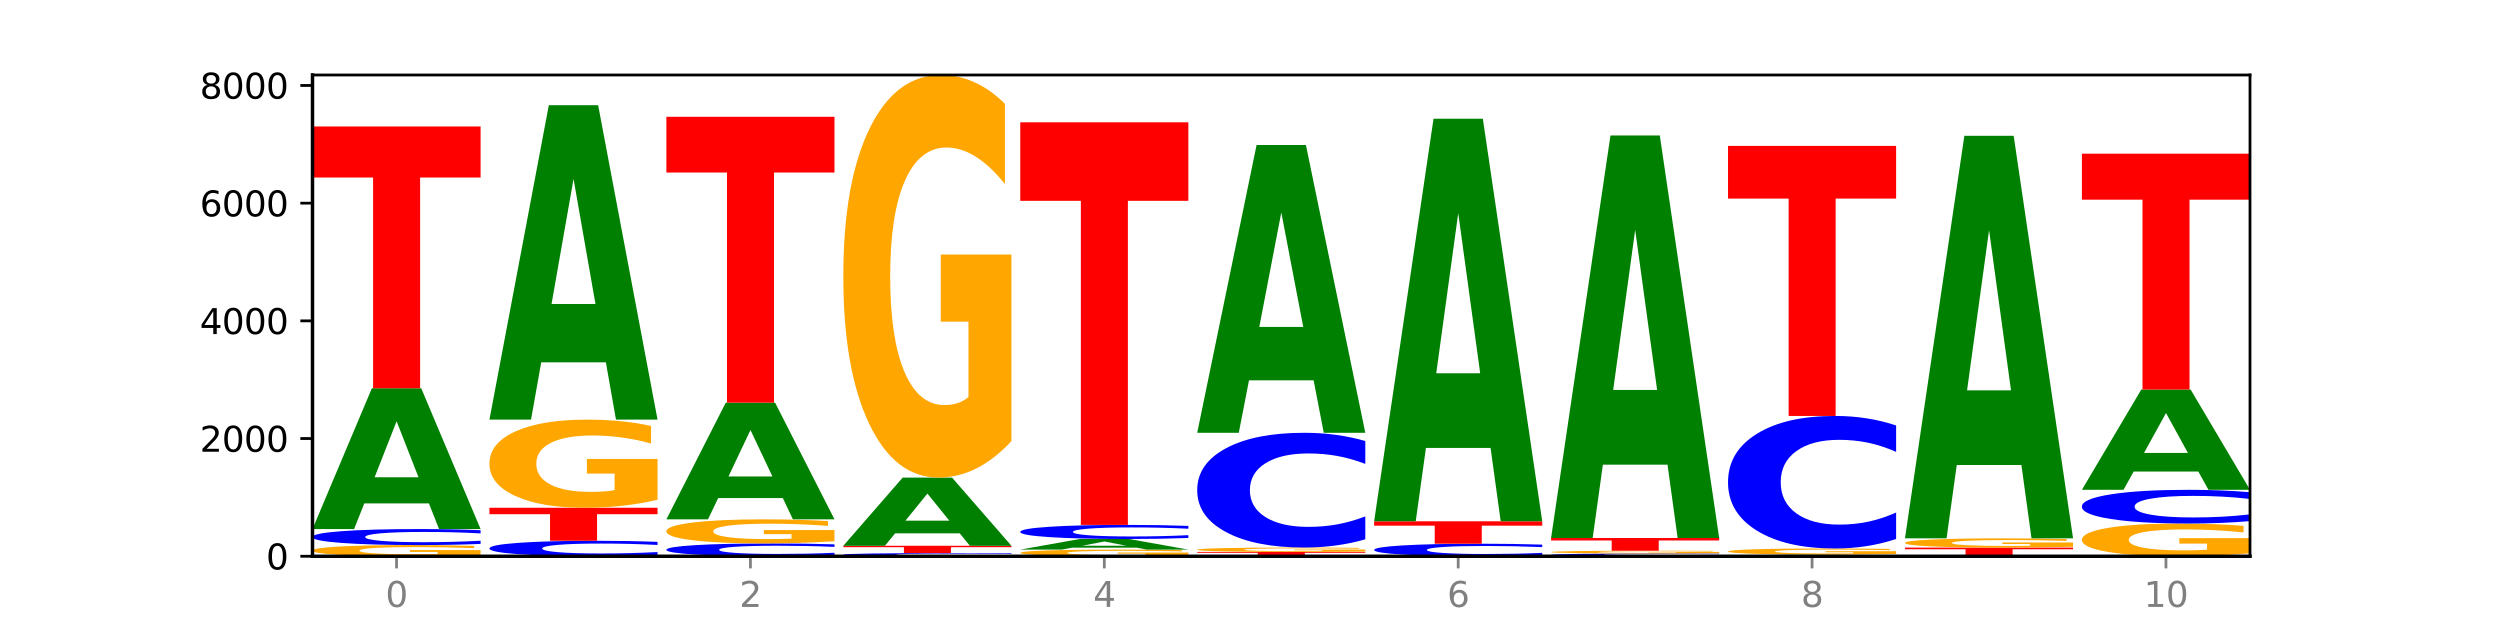 <?xml version="1.0" encoding="utf-8" standalone="no"?>
<!DOCTYPE svg PUBLIC "-//W3C//DTD SVG 1.1//EN"
  "http://www.w3.org/Graphics/SVG/1.1/DTD/svg11.dtd">
<svg xmlns:xlink="http://www.w3.org/1999/xlink" width="720pt" height="180pt" viewBox="0 0 720 180" xmlns="http://www.w3.org/2000/svg" version="1.1">
 <defs>
  <style type="text/css">*{stroke-linejoin: round; stroke-linecap: butt}</style>
 </defs>
 <g id="figure_1">
  <g id="patch_1">
   <path d="M 0 180 
L 720 180 
L 720 0 
L 0 0 
z
" style="fill: #ffffff"/>
  </g>
  <g id="axes_1">
   <g id="patch_2">
    <path d="M 90 160.2 
L 648 160.2 
L 648 21.6 
L 90 21.6 
z
" style="fill: #ffffff"/>
   </g>
   <g id="line2d_1">
    <path d="M 90 160.2 
L 648 160.2 
" clip-path="url(#p95f6a6b266)" style="fill: none; stroke: #000000; stroke-width: 0.5; stroke-linecap: square"/>
   </g>
   <g id="patch_3">
    <path d="M 138.411 159.909 
Q 133.529 160.054 128.277 160.127 
Q 123.026 160.2 117.428 160.2 
Q 104.777 160.2 97.389 159.766 
Q 90 159.333 90 158.591 
Q 90 157.841 97.519 157.41 
Q 105.048 156.98 118.144 156.98 
Q 123.189 156.98 127.811 157.038 
Q 132.444 157.096 136.545 157.211 
L 136.545 157.853 
Q 132.313 157.706 128.126 157.633 
Q 123.938 157.56 119.728 157.56 
Q 111.938 157.56 107.717 157.827 
Q 103.497 158.094 103.497 158.591 
Q 103.497 159.083 107.566 159.352 
Q 111.634 159.62 119.12 159.62 
Q 121.16 159.62 122.907 159.605 
Q 124.654 159.589 126.042 159.555 
L 126.042 158.953 
L 118.068 158.953 
L 118.068 158.416 
L 138.411 158.416 
L 138.411 159.909 
z
" clip-path="url(#p95f6a6b266)" style="fill: #ffa600"/>
   </g>
   <g id="patch_4">
    <path d="M 138.411 156.649 
Q 134.361 156.813 129.983 156.896 
Q 125.604 156.98 120.835 156.98 
Q 106.613 156.98 98.306 156.359 
Q 90 155.738 90 154.676 
Q 90 153.611 98.306 152.991 
Q 106.613 152.37 120.835 152.37 
Q 125.604 152.37 129.983 152.454 
Q 134.361 152.537 138.411 152.7 
L 138.411 153.619 
Q 134.325 153.402 130.361 153.301 
Q 126.397 153.2 122.018 153.2 
Q 114.163 153.2 109.662 153.594 
Q 105.173 153.986 105.173 154.676 
Q 105.173 155.364 109.662 155.757 
Q 114.163 156.15 122.018 156.15 
Q 126.397 156.15 130.361 156.049 
Q 134.325 155.947 138.411 155.73 
L 138.411 156.649 
z
" clip-path="url(#p95f6a6b266)" style="fill: #0000ff"/>
   </g>
   <g id="patch_5">
    <path d="M 123.534 144.982 
L 104.916 144.982 
L 101.977 152.37 
L 90 152.37 
L 107.104 111.814 
L 121.307 111.814 
L 138.411 152.37 
L 126.444 152.37 
L 123.534 144.982 
z
M 107.886 137.455 
L 120.535 137.455 
L 114.22 121.323 
L 107.886 137.455 
z
" clip-path="url(#p95f6a6b266)" style="fill: #008000"/>
   </g>
   <g id="patch_6">
    <path d="M 90 36.429 
L 138.411 36.429 
L 138.411 51.131 
L 120.994 51.131 
L 120.994 111.814 
L 107.45 111.814 
L 107.45 51.131 
L 90 51.131 
L 90 36.429 
z
" clip-path="url(#p95f6a6b266)" style="fill: #ff0000"/>
   </g>
   <g id="patch_7">
    <path d="M 189.37 159.881 
Q 185.32 160.039 180.942 160.119 
Q 176.563 160.2 171.794 160.2 
Q 157.572 160.2 149.265 159.6 
Q 140.959 158.999 140.959 157.973 
Q 140.959 156.942 149.265 156.343 
Q 157.572 155.743 171.794 155.743 
Q 176.563 155.743 180.942 155.824 
Q 185.32 155.904 189.37 156.062 
L 189.37 156.951 
Q 185.284 156.741 181.32 156.643 
Q 177.356 156.546 172.977 156.546 
Q 165.122 156.546 160.621 156.926 
Q 156.132 157.305 156.132 157.973 
Q 156.132 158.638 160.621 159.018 
Q 165.122 159.397 172.977 159.397 
Q 177.356 159.397 181.32 159.3 
Q 185.284 159.201 189.37 158.991 
L 189.37 159.881 
z
" clip-path="url(#p95f6a6b266)" style="fill: #0000ff"/>
   </g>
   <g id="patch_8">
    <path d="M 140.959 146.235 
L 189.37 146.235 
L 189.37 148.089 
L 171.953 148.089 
L 171.953 155.743 
L 158.409 155.743 
L 158.409 148.089 
L 140.959 148.089 
L 140.959 146.235 
z
" clip-path="url(#p95f6a6b266)" style="fill: #ff0000"/>
   </g>
   <g id="patch_9">
    <path d="M 189.37 143.938 
Q 184.488 145.086 179.236 145.663 
Q 173.985 146.235 168.387 146.235 
Q 155.736 146.235 148.347 142.816 
Q 140.959 139.396 140.959 133.549 
Q 140.959 127.633 148.478 124.24 
Q 156.007 120.847 169.103 120.847 
Q 174.148 120.847 178.77 121.308 
Q 183.403 121.765 187.504 122.667 
L 187.504 127.728 
Q 183.272 126.569 179.084 125.997 
Q 174.896 125.42 170.687 125.42 
Q 162.897 125.42 158.676 127.528 
Q 154.456 129.631 154.456 133.549 
Q 154.456 137.43 158.524 139.548 
Q 162.593 141.662 170.079 141.662 
Q 172.119 141.662 173.866 141.541 
Q 175.613 141.415 177.001 141.153 
L 177.001 136.402 
L 169.027 136.402 
L 169.027 132.17 
L 189.37 132.17 
L 189.37 143.938 
z
" clip-path="url(#p95f6a6b266)" style="fill: #ffa600"/>
   </g>
   <g id="patch_10">
    <path d="M 174.493 104.351 
L 155.875 104.351 
L 152.935 120.847 
L 140.959 120.847 
L 158.063 30.294 
L 172.266 30.294 
L 189.37 120.847 
L 177.403 120.847 
L 174.493 104.351 
z
M 158.845 87.545 
L 171.494 87.545 
L 165.179 51.525 
L 158.845 87.545 
z
" clip-path="url(#p95f6a6b266)" style="fill: #008000"/>
   </g>
   <g id="patch_11">
    <path d="M 240.329 159.935 
Q 236.279 160.066 231.9 160.133 
Q 227.522 160.2 222.753 160.2 
Q 208.53 160.2 200.224 159.702 
Q 191.918 159.205 191.918 158.354 
Q 191.918 157.5 200.224 157.003 
Q 208.53 156.505 222.753 156.505 
Q 227.522 156.505 231.9 156.573 
Q 236.279 156.639 240.329 156.77 
L 240.329 157.507 
Q 236.243 157.333 232.279 157.252 
Q 228.314 157.171 223.936 157.171 
Q 216.081 157.171 211.58 157.486 
Q 207.091 157.801 207.091 158.354 
Q 207.091 158.905 211.58 159.22 
Q 216.081 159.534 223.936 159.534 
Q 228.314 159.534 232.279 159.454 
Q 236.243 159.372 240.329 159.198 
L 240.329 159.935 
z
" clip-path="url(#p95f6a6b266)" style="fill: #0000ff"/>
   </g>
   <g id="patch_12">
    <path d="M 240.329 155.878 
Q 235.446 156.192 230.195 156.349 
Q 224.944 156.505 219.346 156.505 
Q 206.695 156.505 199.306 155.572 
Q 191.918 154.638 191.918 153.042 
Q 191.918 151.427 199.437 150.5 
Q 206.966 149.574 220.062 149.574 
Q 225.107 149.574 229.729 149.7 
Q 234.361 149.824 238.463 150.071 
L 238.463 151.452 
Q 234.231 151.136 230.043 150.98 
Q 225.855 150.822 221.646 150.822 
Q 213.856 150.822 209.635 151.398 
Q 205.415 151.972 205.415 153.042 
Q 205.415 154.101 209.483 154.68 
Q 213.552 155.257 221.038 155.257 
Q 223.078 155.257 224.825 155.224 
Q 226.571 155.189 227.96 155.118 
L 227.96 153.821 
L 219.986 153.821 
L 219.986 152.665 
L 240.329 152.665 
L 240.329 155.878 
z
" clip-path="url(#p95f6a6b266)" style="fill: #ffa600"/>
   </g>
   <g id="patch_13">
    <path d="M 225.452 143.451 
L 206.834 143.451 
L 203.894 149.574 
L 191.918 149.574 
L 209.021 115.966 
L 223.225 115.966 
L 240.329 149.574 
L 228.362 149.574 
L 225.452 143.451 
z
M 209.803 137.214 
L 222.453 137.214 
L 216.138 123.846 
L 209.803 137.214 
z
" clip-path="url(#p95f6a6b266)" style="fill: #008000"/>
   </g>
   <g id="patch_14">
    <path d="M 191.918 33.633 
L 240.329 33.633 
L 240.329 49.69 
L 222.912 49.69 
L 222.912 115.966 
L 209.368 115.966 
L 209.368 49.69 
L 191.918 49.69 
L 191.918 33.633 
z
" clip-path="url(#p95f6a6b266)" style="fill: #ff0000"/>
   </g>
   <g id="patch_15">
    <path d="M 291.288 160.134 
Q 287.238 160.167 282.859 160.183 
Q 278.481 160.2 273.711 160.2 
Q 259.489 160.2 251.183 160.077 
Q 242.877 159.953 242.877 159.743 
Q 242.877 159.531 251.183 159.408 
Q 259.489 159.285 273.711 159.285 
Q 278.481 159.285 282.859 159.301 
Q 287.238 159.318 291.288 159.35 
L 291.288 159.533 
Q 287.202 159.49 283.237 159.47 
Q 279.273 159.45 274.895 159.45 
Q 267.04 159.45 262.539 159.528 
Q 258.05 159.606 258.05 159.743 
Q 258.05 159.879 262.539 159.957 
Q 267.04 160.035 274.895 160.035 
Q 279.273 160.035 283.237 160.015 
Q 287.202 159.995 291.288 159.952 
L 291.288 160.134 
z
" clip-path="url(#p95f6a6b266)" style="fill: #0000ff"/>
   </g>
   <g id="patch_16">
    <path d="M 242.877 157.183 
L 291.288 157.183 
L 291.288 157.593 
L 273.871 157.593 
L 273.871 159.285 
L 260.327 159.285 
L 260.327 157.593 
L 242.877 157.593 
L 242.877 157.183 
z
" clip-path="url(#p95f6a6b266)" style="fill: #ff0000"/>
   </g>
   <g id="patch_17">
    <path d="M 276.411 153.605 
L 257.793 153.605 
L 254.853 157.183 
L 242.877 157.183 
L 259.98 137.541 
L 274.184 137.541 
L 291.288 157.183 
L 279.321 157.183 
L 276.411 153.605 
z
M 260.762 149.959 
L 273.412 149.959 
L 267.097 142.146 
L 260.762 149.959 
z
" clip-path="url(#p95f6a6b266)" style="fill: #008000"/>
   </g>
   <g id="patch_18">
    <path d="M 291.288 127.051 
Q 286.405 132.296 281.154 134.93 
Q 275.903 137.541 270.305 137.541 
Q 257.654 137.541 250.265 121.925 
Q 242.877 106.31 242.877 79.606 
Q 242.877 52.591 250.395 37.095 
Q 257.925 21.6 271.021 21.6 
Q 276.066 21.6 280.688 23.708 
Q 285.32 25.791 289.422 29.911 
L 289.422 53.022 
Q 285.19 47.729 281.002 45.119 
Q 276.814 42.484 272.605 42.484 
Q 264.815 42.484 260.594 52.112 
Q 256.374 61.716 256.374 79.606 
Q 256.374 97.329 260.442 107.005 
Q 264.511 116.656 271.997 116.656 
Q 274.037 116.656 275.784 116.106 
Q 277.53 115.531 278.919 114.333 
L 278.919 92.635 
L 270.945 92.635 
L 270.945 73.307 
L 291.288 73.307 
L 291.288 127.051 
z
" clip-path="url(#p95f6a6b266)" style="fill: #ffa600"/>
   </g>
   <g id="patch_19">
    <path d="M 342.247 160.027 
Q 337.364 160.113 332.113 160.157 
Q 326.862 160.2 321.263 160.2 
Q 308.613 160.2 301.224 159.942 
Q 293.836 159.684 293.836 159.243 
Q 293.836 158.797 301.354 158.541 
Q 308.884 158.285 321.98 158.285 
Q 327.025 158.285 331.647 158.32 
Q 336.279 158.354 340.38 158.422 
L 340.38 158.804 
Q 336.149 158.716 331.961 158.673 
Q 327.773 158.63 323.564 158.63 
Q 315.774 158.63 311.553 158.789 
Q 307.333 158.948 307.333 159.243 
Q 307.333 159.536 311.401 159.696 
Q 315.47 159.855 322.956 159.855 
Q 324.996 159.855 326.742 159.846 
Q 328.489 159.836 329.878 159.817 
L 329.878 159.458 
L 321.904 159.458 
L 321.904 159.139 
L 342.247 159.139 
L 342.247 160.027 
z
" clip-path="url(#p95f6a6b266)" style="fill: #ffa600"/>
   </g>
   <g id="patch_20">
    <path d="M 327.37 157.729 
L 308.752 157.729 
L 305.812 158.285 
L 293.836 158.285 
L 310.939 155.234 
L 325.143 155.234 
L 342.247 158.285 
L 330.28 158.285 
L 327.37 157.729 
z
M 311.721 157.163 
L 324.371 157.163 
L 318.056 155.95 
L 311.721 157.163 
z
" clip-path="url(#p95f6a6b266)" style="fill: #008000"/>
   </g>
   <g id="patch_21">
    <path d="M 342.247 154.943 
Q 338.197 155.087 333.818 155.16 
Q 329.439 155.234 324.67 155.234 
Q 310.448 155.234 302.142 154.686 
Q 293.836 154.139 293.836 153.202 
Q 293.836 152.262 302.142 151.715 
Q 310.448 151.167 324.67 151.167 
Q 329.439 151.167 333.818 151.241 
Q 338.197 151.314 342.247 151.458 
L 342.247 152.269 
Q 338.16 152.078 334.196 151.988 
Q 330.232 151.899 325.853 151.899 
Q 317.998 151.899 313.498 152.246 
Q 309.009 152.593 309.009 153.202 
Q 309.009 153.808 313.498 154.155 
Q 317.998 154.502 325.853 154.502 
Q 330.232 154.502 334.196 154.413 
Q 338.16 154.323 342.247 154.131 
L 342.247 154.943 
z
" clip-path="url(#p95f6a6b266)" style="fill: #0000ff"/>
   </g>
   <g id="patch_22">
    <path d="M 293.836 35.226 
L 342.247 35.226 
L 342.247 57.838 
L 324.83 57.838 
L 324.83 151.167 
L 311.286 151.167 
L 311.286 57.838 
L 293.836 57.838 
L 293.836 35.226 
z
" clip-path="url(#p95f6a6b266)" style="fill: #ff0000"/>
   </g>
   <g id="patch_23">
    <path d="M 344.795 158.963 
L 393.205 158.963 
L 393.205 159.204 
L 375.789 159.204 
L 375.789 160.2 
L 362.245 160.2 
L 362.245 159.204 
L 344.795 159.204 
L 344.795 158.963 
z
" clip-path="url(#p95f6a6b266)" style="fill: #ff0000"/>
   </g>
   <g id="patch_24">
    <path d="M 393.205 158.848 
Q 388.323 158.905 383.072 158.934 
Q 377.821 158.963 372.222 158.963 
Q 359.572 158.963 352.183 158.792 
Q 344.795 158.62 344.795 158.328 
Q 344.795 158.031 352.313 157.862 
Q 359.843 157.692 372.938 157.692 
Q 377.983 157.692 382.605 157.715 
Q 387.238 157.738 391.339 157.783 
L 391.339 158.036 
Q 387.108 157.978 382.92 157.95 
Q 378.732 157.921 374.522 157.921 
Q 366.732 157.921 362.512 158.026 
Q 358.291 158.132 358.291 158.328 
Q 358.291 158.522 362.36 158.628 
Q 366.429 158.734 373.915 158.734 
Q 375.955 158.734 377.701 158.728 
Q 379.448 158.722 380.837 158.708 
L 380.837 158.47 
L 372.862 158.47 
L 372.862 158.259 
L 393.205 158.259 
L 393.205 158.848 
z
" clip-path="url(#p95f6a6b266)" style="fill: #ffa600"/>
   </g>
   <g id="patch_25">
    <path d="M 393.205 155.323 
Q 389.156 156.497 384.777 157.091 
Q 380.398 157.692 375.629 157.692 
Q 361.407 157.692 353.101 153.241 
Q 344.795 148.79 344.795 141.178 
Q 344.795 133.539 353.101 129.094 
Q 361.407 124.643 375.629 124.643 
Q 380.398 124.643 384.777 125.244 
Q 389.156 125.838 393.205 127.012 
L 393.205 133.6 
Q 389.119 132.044 385.155 131.32 
Q 381.191 130.596 376.812 130.596 
Q 368.957 130.596 364.457 133.416 
Q 359.968 136.228 359.968 141.178 
Q 359.968 146.107 364.457 148.926 
Q 368.957 151.739 376.812 151.739 
Q 381.191 151.739 385.155 151.015 
Q 389.119 150.285 393.205 148.728 
L 393.205 155.323 
z
" clip-path="url(#p95f6a6b266)" style="fill: #0000ff"/>
   </g>
   <g id="patch_26">
    <path d="M 378.329 109.543 
L 359.711 109.543 
L 356.771 124.643 
L 344.795 124.643 
L 361.898 41.751 
L 376.102 41.751 
L 393.205 124.643 
L 381.239 124.643 
L 378.329 109.543 
z
M 362.68 94.158 
L 375.33 94.158 
L 369.015 61.186 
L 362.68 94.158 
z
" clip-path="url(#p95f6a6b266)" style="fill: #008000"/>
   </g>
   <g id="patch_27">
    <path d="M 444.164 159.941 
Q 440.115 160.07 435.736 160.134 
Q 431.357 160.2 426.588 160.2 
Q 412.366 160.2 404.06 159.714 
Q 395.753 159.228 395.753 158.396 
Q 395.753 157.562 404.06 157.076 
Q 412.366 156.59 426.588 156.59 
Q 431.357 156.59 435.736 156.656 
Q 440.115 156.721 444.164 156.849 
L 444.164 157.568 
Q 440.078 157.398 436.114 157.319 
Q 432.15 157.24 427.771 157.24 
Q 419.916 157.24 415.415 157.548 
Q 410.927 157.856 410.927 158.396 
Q 410.927 158.935 415.415 159.243 
Q 419.916 159.55 427.771 159.55 
Q 432.15 159.55 436.114 159.471 
Q 440.078 159.391 444.164 159.221 
L 444.164 159.941 
z
" clip-path="url(#p95f6a6b266)" style="fill: #0000ff"/>
   </g>
   <g id="patch_28">
    <path d="M 395.753 150.133 
L 444.164 150.133 
L 444.164 151.392 
L 426.748 151.392 
L 426.748 156.59 
L 413.204 156.59 
L 413.204 151.392 
L 395.753 151.392 
L 395.753 150.133 
z
" clip-path="url(#p95f6a6b266)" style="fill: #ff0000"/>
   </g>
   <g id="patch_29">
    <path d="M 429.288 129.012 
L 410.67 129.012 
L 407.73 150.133 
L 395.753 150.133 
L 412.857 34.192 
L 427.061 34.192 
L 444.164 150.133 
L 432.198 150.133 
L 429.288 129.012 
z
M 413.639 107.494 
L 426.289 107.494 
L 419.974 61.376 
L 413.639 107.494 
z
" clip-path="url(#p95f6a6b266)" style="fill: #008000"/>
   </g>
   <g id="patch_30">
    <path d="M 495.123 160.143 
Q 491.074 160.171 486.695 160.186 
Q 482.316 160.2 477.547 160.2 
Q 463.325 160.2 455.019 160.093 
Q 446.712 159.985 446.712 159.802 
Q 446.712 159.618 455.019 159.511 
Q 463.325 159.403 477.547 159.403 
Q 482.316 159.403 486.695 159.418 
Q 491.074 159.432 495.123 159.461 
L 495.123 159.619 
Q 491.037 159.582 487.073 159.564 
Q 483.109 159.547 478.73 159.547 
Q 470.875 159.547 466.374 159.615 
Q 461.886 159.683 461.886 159.802 
Q 461.886 159.921 466.374 159.989 
Q 470.875 160.057 478.73 160.057 
Q 483.109 160.057 487.073 160.039 
Q 491.037 160.021 495.123 159.984 
L 495.123 160.143 
z
" clip-path="url(#p95f6a6b266)" style="fill: #0000ff"/>
   </g>
   <g id="patch_31">
    <path d="M 495.123 159.331 
Q 490.241 159.367 484.99 159.386 
Q 479.739 159.403 474.14 159.403 
Q 461.489 159.403 454.101 159.296 
Q 446.712 159.189 446.712 159.005 
Q 446.712 158.82 454.231 158.713 
Q 461.761 158.607 474.856 158.607 
Q 479.901 158.607 484.523 158.621 
Q 489.156 158.636 493.257 158.664 
L 493.257 158.823 
Q 489.026 158.786 484.838 158.768 
Q 480.65 158.75 476.44 158.75 
Q 468.65 158.75 464.43 158.817 
Q 460.209 158.883 460.209 159.005 
Q 460.209 159.127 464.278 159.194 
Q 468.346 159.26 475.833 159.26 
Q 477.872 159.26 479.619 159.256 
Q 481.366 159.252 482.755 159.244 
L 482.755 159.095 
L 474.78 159.095 
L 474.78 158.962 
L 495.123 158.962 
L 495.123 159.331 
z
" clip-path="url(#p95f6a6b266)" style="fill: #ffa600"/>
   </g>
   <g id="patch_32">
    <path d="M 446.712 154.946 
L 495.123 154.946 
L 495.123 155.66 
L 477.707 155.66 
L 477.707 158.607 
L 464.163 158.607 
L 464.163 155.66 
L 446.712 155.66 
L 446.712 154.946 
z
" clip-path="url(#p95f6a6b266)" style="fill: #ff0000"/>
   </g>
   <g id="patch_33">
    <path d="M 480.247 133.825 
L 461.629 133.825 
L 458.689 154.946 
L 446.712 154.946 
L 463.816 39.006 
L 478.02 39.006 
L 495.123 154.946 
L 483.157 154.946 
L 480.247 133.825 
z
M 464.598 112.307 
L 477.248 112.307 
L 470.933 66.189 
L 464.598 112.307 
z
" clip-path="url(#p95f6a6b266)" style="fill: #008000"/>
   </g>
   <g id="patch_34">
    <path d="M 531.206 160.114 
L 512.587 160.114 
L 509.648 160.2 
L 497.671 160.2 
L 514.775 159.725 
L 528.979 159.725 
L 546.082 160.2 
L 534.116 160.2 
L 531.206 160.114 
z
M 515.557 160.025 
L 528.206 160.025 
L 521.892 159.837 
L 515.557 160.025 
z
" clip-path="url(#p95f6a6b266)" style="fill: #008000"/>
   </g>
   <g id="patch_35">
    <path d="M 546.082 159.566 
Q 541.2 159.646 535.949 159.686 
Q 530.697 159.725 525.099 159.725 
Q 512.448 159.725 505.06 159.488 
Q 497.671 159.251 497.671 158.845 
Q 497.671 158.434 505.19 158.198 
Q 512.72 157.963 525.815 157.963 
Q 530.86 157.963 535.482 157.995 
Q 540.115 158.027 544.216 158.089 
L 544.216 158.441 
Q 539.985 158.36 535.797 158.32 
Q 531.609 158.28 527.399 158.28 
Q 519.609 158.28 515.389 158.427 
Q 511.168 158.573 511.168 158.845 
Q 511.168 159.114 515.237 159.261 
Q 519.305 159.408 526.792 159.408 
Q 528.831 159.408 530.578 159.4 
Q 532.325 159.391 533.714 159.373 
L 533.714 159.043 
L 525.739 159.043 
L 525.739 158.749 
L 546.082 158.749 
L 546.082 159.566 
z
" clip-path="url(#p95f6a6b266)" style="fill: #ffa600"/>
   </g>
   <g id="patch_36">
    <path d="M 546.082 155.227 
Q 542.033 156.583 537.654 157.269 
Q 533.275 157.963 528.506 157.963 
Q 514.284 157.963 505.978 152.822 
Q 497.671 147.682 497.671 138.891 
Q 497.671 130.069 505.978 124.937 
Q 514.284 119.796 528.506 119.796 
Q 533.275 119.796 537.654 120.49 
Q 542.033 121.176 546.082 122.532 
L 546.082 130.14 
Q 541.996 128.342 538.032 127.507 
Q 534.068 126.671 529.689 126.671 
Q 521.834 126.671 517.333 129.927 
Q 512.845 133.175 512.845 138.891 
Q 512.845 144.584 517.333 147.84 
Q 521.834 151.088 529.689 151.088 
Q 534.068 151.088 538.032 150.252 
Q 541.996 149.409 546.082 147.611 
L 546.082 155.227 
z
" clip-path="url(#p95f6a6b266)" style="fill: #0000ff"/>
   </g>
   <g id="patch_37">
    <path d="M 497.671 42.022 
L 546.082 42.022 
L 546.082 57.19 
L 528.666 57.19 
L 528.666 119.796 
L 515.122 119.796 
L 515.122 57.19 
L 497.671 57.19 
L 497.671 42.022 
z
" clip-path="url(#p95f6a6b266)" style="fill: #ff0000"/>
   </g>
   <g id="patch_38">
    <path d="M 548.63 157.709 
L 597.041 157.709 
L 597.041 158.195 
L 579.624 158.195 
L 579.624 160.2 
L 566.081 160.2 
L 566.081 158.195 
L 548.63 158.195 
L 548.63 157.709 
z
" clip-path="url(#p95f6a6b266)" style="fill: #ff0000"/>
   </g>
   <g id="patch_39">
    <path d="M 597.041 157.468 
Q 592.159 157.588 586.908 157.649 
Q 581.656 157.709 576.058 157.709 
Q 563.407 157.709 556.019 157.35 
Q 548.63 156.992 548.63 156.379 
Q 548.63 155.759 556.149 155.403 
Q 563.679 155.048 576.774 155.048 
Q 581.819 155.048 586.441 155.096 
Q 591.074 155.144 595.175 155.239 
L 595.175 155.769 
Q 590.944 155.647 586.756 155.588 
Q 582.568 155.527 578.358 155.527 
Q 570.568 155.527 566.348 155.748 
Q 562.127 155.968 562.127 156.379 
Q 562.127 156.786 566.196 157.008 
Q 570.264 157.229 577.75 157.229 
Q 579.79 157.229 581.537 157.217 
Q 583.284 157.204 584.673 157.176 
L 584.673 156.678 
L 576.698 156.678 
L 576.698 156.235 
L 597.041 156.235 
L 597.041 157.468 
z
" clip-path="url(#p95f6a6b266)" style="fill: #ffa600"/>
   </g>
   <g id="patch_40">
    <path d="M 582.164 133.927 
L 563.546 133.927 
L 560.607 155.048 
L 548.63 155.048 
L 565.734 39.107 
L 579.937 39.107 
L 597.041 155.048 
L 585.074 155.048 
L 582.164 133.927 
z
M 566.516 112.409 
L 579.165 112.409 
L 572.85 66.291 
L 566.516 112.409 
z
" clip-path="url(#p95f6a6b266)" style="fill: #008000"/>
   </g>
   <g id="patch_41">
    <path d="M 648 159.347 
Q 643.118 159.774 637.866 159.988 
Q 632.615 160.2 627.017 160.2 
Q 614.366 160.2 606.978 158.931 
Q 599.589 157.662 599.589 155.491 
Q 599.589 153.296 607.108 152.036 
Q 614.637 150.777 627.733 150.777 
Q 632.778 150.777 637.4 150.948 
Q 642.033 151.118 646.134 151.452 
L 646.134 153.331 
Q 641.903 152.901 637.715 152.688 
Q 633.527 152.474 629.317 152.474 
Q 621.527 152.474 617.306 153.257 
Q 613.086 154.037 613.086 155.491 
Q 613.086 156.932 617.155 157.718 
Q 621.223 158.503 628.709 158.503 
Q 630.749 158.503 632.496 158.458 
Q 634.243 158.411 635.631 158.314 
L 635.631 156.55 
L 627.657 156.55 
L 627.657 154.979 
L 648 154.979 
L 648 159.347 
z
" clip-path="url(#p95f6a6b266)" style="fill: #ffa600"/>
   </g>
   <g id="patch_42">
    <path d="M 648 150.081 
Q 643.951 150.426 639.572 150.6 
Q 635.193 150.777 630.424 150.777 
Q 616.202 150.777 607.895 149.469 
Q 599.589 148.161 599.589 145.924 
Q 599.589 143.68 607.895 142.374 
Q 616.202 141.066 630.424 141.066 
Q 635.193 141.066 639.572 141.242 
Q 643.951 141.417 648 141.762 
L 648 143.698 
Q 643.914 143.24 639.95 143.028 
Q 635.986 142.815 631.607 142.815 
Q 623.752 142.815 619.251 143.644 
Q 614.762 144.47 614.762 145.924 
Q 614.762 147.373 619.251 148.201 
Q 623.752 149.028 631.607 149.028 
Q 635.986 149.028 639.95 148.815 
Q 643.914 148.6 648 148.143 
L 648 150.081 
z
" clip-path="url(#p95f6a6b266)" style="fill: #0000ff"/>
   </g>
   <g id="patch_43">
    <path d="M 633.123 135.805 
L 614.505 135.805 
L 611.566 141.066 
L 599.589 141.066 
L 616.693 112.187 
L 630.896 112.187 
L 648 141.066 
L 636.033 141.066 
L 633.123 135.805 
z
M 617.475 130.445 
L 630.124 130.445 
L 623.809 118.958 
L 617.475 130.445 
z
" clip-path="url(#p95f6a6b266)" style="fill: #008000"/>
   </g>
   <g id="patch_44">
    <path d="M 599.589 44.259 
L 648 44.259 
L 648 57.507 
L 630.583 57.507 
L 630.583 112.187 
L 617.04 112.187 
L 617.04 57.507 
L 599.589 57.507 
L 599.589 44.259 
z
" clip-path="url(#p95f6a6b266)" style="fill: #ff0000"/>
   </g>
   <g id="matplotlib.axis_1">
    <g id="xtick_1">
     <g id="line2d_2">
      <defs>
       <path id="m3d42ce4e0d" d="M 0 0 
L 0 3.5 
" style="stroke: #808080; stroke-width: 0.8"/>
      </defs>
      <g>
       <use xlink:href="#m3d42ce4e0d" x="114.205" y="160.2" style="fill: #808080; stroke: #808080; stroke-width: 0.8"/>
      </g>
     </g>
     <g id="text_1">
      <!-- 0 -->
      <g style="fill: #808080" transform="translate(111.024 174.798) scale(0.1 -0.1)">
       <defs>
        <path id="DejaVuSans-30" d="M 2034 4250 
Q 1547 4250 1301 3770 
Q 1056 3291 1056 2328 
Q 1056 1369 1301 889 
Q 1547 409 2034 409 
Q 2525 409 2770 889 
Q 3016 1369 3016 2328 
Q 3016 3291 2770 3770 
Q 2525 4250 2034 4250 
z
M 2034 4750 
Q 2819 4750 3233 4129 
Q 3647 3509 3647 2328 
Q 3647 1150 3233 529 
Q 2819 -91 2034 -91 
Q 1250 -91 836 529 
Q 422 1150 422 2328 
Q 422 3509 836 4129 
Q 1250 4750 2034 4750 
z
" transform="scale(0.016)"/>
       </defs>
       <use xlink:href="#DejaVuSans-30"/>
      </g>
     </g>
    </g>
    <g id="xtick_2">
     <g id="line2d_3">
      <g>
       <use xlink:href="#m3d42ce4e0d" x="216.123" y="160.2" style="fill: #808080; stroke: #808080; stroke-width: 0.8"/>
      </g>
     </g>
     <g id="text_2">
      <!-- 2 -->
      <g style="fill: #808080" transform="translate(212.942 174.798) scale(0.1 -0.1)">
       <defs>
        <path id="DejaVuSans-32" d="M 1228 531 
L 3431 531 
L 3431 0 
L 469 0 
L 469 531 
Q 828 903 1448 1529 
Q 2069 2156 2228 2338 
Q 2531 2678 2651 2914 
Q 2772 3150 2772 3378 
Q 2772 3750 2511 3984 
Q 2250 4219 1831 4219 
Q 1534 4219 1204 4116 
Q 875 4013 500 3803 
L 500 4441 
Q 881 4594 1212 4672 
Q 1544 4750 1819 4750 
Q 2544 4750 2975 4387 
Q 3406 4025 3406 3419 
Q 3406 3131 3298 2873 
Q 3191 2616 2906 2266 
Q 2828 2175 2409 1742 
Q 1991 1309 1228 531 
z
" transform="scale(0.016)"/>
       </defs>
       <use xlink:href="#DejaVuSans-32"/>
      </g>
     </g>
    </g>
    <g id="xtick_3">
     <g id="line2d_4">
      <g>
       <use xlink:href="#m3d42ce4e0d" x="318.041" y="160.2" style="fill: #808080; stroke: #808080; stroke-width: 0.8"/>
      </g>
     </g>
     <g id="text_3">
      <!-- 4 -->
      <g style="fill: #808080" transform="translate(314.86 174.798) scale(0.1 -0.1)">
       <defs>
        <path id="DejaVuSans-34" d="M 2419 4116 
L 825 1625 
L 2419 1625 
L 2419 4116 
z
M 2253 4666 
L 3047 4666 
L 3047 1625 
L 3713 1625 
L 3713 1100 
L 3047 1100 
L 3047 0 
L 2419 0 
L 2419 1100 
L 313 1100 
L 313 1709 
L 2253 4666 
z
" transform="scale(0.016)"/>
       </defs>
       <use xlink:href="#DejaVuSans-34"/>
      </g>
     </g>
    </g>
    <g id="xtick_4">
     <g id="line2d_5">
      <g>
       <use xlink:href="#m3d42ce4e0d" x="419.959" y="160.2" style="fill: #808080; stroke: #808080; stroke-width: 0.8"/>
      </g>
     </g>
     <g id="text_4">
      <!-- 6 -->
      <g style="fill: #808080" transform="translate(416.778 174.798) scale(0.1 -0.1)">
       <defs>
        <path id="DejaVuSans-36" d="M 2113 2584 
Q 1688 2584 1439 2293 
Q 1191 2003 1191 1497 
Q 1191 994 1439 701 
Q 1688 409 2113 409 
Q 2538 409 2786 701 
Q 3034 994 3034 1497 
Q 3034 2003 2786 2293 
Q 2538 2584 2113 2584 
z
M 3366 4563 
L 3366 3988 
Q 3128 4100 2886 4159 
Q 2644 4219 2406 4219 
Q 1781 4219 1451 3797 
Q 1122 3375 1075 2522 
Q 1259 2794 1537 2939 
Q 1816 3084 2150 3084 
Q 2853 3084 3261 2657 
Q 3669 2231 3669 1497 
Q 3669 778 3244 343 
Q 2819 -91 2113 -91 
Q 1303 -91 875 529 
Q 447 1150 447 2328 
Q 447 3434 972 4092 
Q 1497 4750 2381 4750 
Q 2619 4750 2861 4703 
Q 3103 4656 3366 4563 
z
" transform="scale(0.016)"/>
       </defs>
       <use xlink:href="#DejaVuSans-36"/>
      </g>
     </g>
    </g>
    <g id="xtick_5">
     <g id="line2d_6">
      <g>
       <use xlink:href="#m3d42ce4e0d" x="521.877" y="160.2" style="fill: #808080; stroke: #808080; stroke-width: 0.8"/>
      </g>
     </g>
     <g id="text_5">
      <!-- 8 -->
      <g style="fill: #808080" transform="translate(518.695 174.798) scale(0.1 -0.1)">
       <defs>
        <path id="DejaVuSans-38" d="M 2034 2216 
Q 1584 2216 1326 1975 
Q 1069 1734 1069 1313 
Q 1069 891 1326 650 
Q 1584 409 2034 409 
Q 2484 409 2743 651 
Q 3003 894 3003 1313 
Q 3003 1734 2745 1975 
Q 2488 2216 2034 2216 
z
M 1403 2484 
Q 997 2584 770 2862 
Q 544 3141 544 3541 
Q 544 4100 942 4425 
Q 1341 4750 2034 4750 
Q 2731 4750 3128 4425 
Q 3525 4100 3525 3541 
Q 3525 3141 3298 2862 
Q 3072 2584 2669 2484 
Q 3125 2378 3379 2068 
Q 3634 1759 3634 1313 
Q 3634 634 3220 271 
Q 2806 -91 2034 -91 
Q 1263 -91 848 271 
Q 434 634 434 1313 
Q 434 1759 690 2068 
Q 947 2378 1403 2484 
z
M 1172 3481 
Q 1172 3119 1398 2916 
Q 1625 2713 2034 2713 
Q 2441 2713 2670 2916 
Q 2900 3119 2900 3481 
Q 2900 3844 2670 4047 
Q 2441 4250 2034 4250 
Q 1625 4250 1398 4047 
Q 1172 3844 1172 3481 
z
" transform="scale(0.016)"/>
       </defs>
       <use xlink:href="#DejaVuSans-38"/>
      </g>
     </g>
    </g>
    <g id="xtick_6">
     <g id="line2d_7">
      <g>
       <use xlink:href="#m3d42ce4e0d" x="623.795" y="160.2" style="fill: #808080; stroke: #808080; stroke-width: 0.8"/>
      </g>
     </g>
     <g id="text_6">
      <!-- 10 -->
      <g style="fill: #808080" transform="translate(617.432 174.798) scale(0.1 -0.1)">
       <defs>
        <path id="DejaVuSans-31" d="M 794 531 
L 1825 531 
L 1825 4091 
L 703 3866 
L 703 4441 
L 1819 4666 
L 2450 4666 
L 2450 531 
L 3481 531 
L 3481 0 
L 794 0 
L 794 531 
z
" transform="scale(0.016)"/>
       </defs>
       <use xlink:href="#DejaVuSans-31"/>
       <use xlink:href="#DejaVuSans-30" x="63.623"/>
      </g>
     </g>
    </g>
   </g>
   <g id="matplotlib.axis_2">
    <g id="ytick_1">
     <g id="line2d_8">
      <defs>
       <path id="mff96b143f3" d="M 0 0 
L -3.5 0 
" style="stroke: #000000; stroke-width: 0.8"/>
      </defs>
      <g>
       <use xlink:href="#mff96b143f3" x="90" y="160.2" style="stroke: #000000; stroke-width: 0.8"/>
      </g>
     </g>
     <g id="text_7">
      <!-- 0 -->
      <g transform="translate(76.638 163.999) scale(0.1 -0.1)">
       <use xlink:href="#DejaVuSans-30"/>
      </g>
     </g>
    </g>
    <g id="ytick_2">
     <g id="line2d_9">
      <g>
       <use xlink:href="#mff96b143f3" x="90" y="126.304" style="stroke: #000000; stroke-width: 0.8"/>
      </g>
     </g>
     <g id="text_8">
      <!-- 2000 -->
      <g transform="translate(57.55 130.103) scale(0.1 -0.1)">
       <use xlink:href="#DejaVuSans-32"/>
       <use xlink:href="#DejaVuSans-30" x="63.623"/>
       <use xlink:href="#DejaVuSans-30" x="127.246"/>
       <use xlink:href="#DejaVuSans-30" x="190.869"/>
      </g>
     </g>
    </g>
    <g id="ytick_3">
     <g id="line2d_10">
      <g>
       <use xlink:href="#mff96b143f3" x="90" y="92.408" style="stroke: #000000; stroke-width: 0.8"/>
      </g>
     </g>
     <g id="text_9">
      <!-- 4000 -->
      <g transform="translate(57.55 96.208) scale(0.1 -0.1)">
       <use xlink:href="#DejaVuSans-34"/>
       <use xlink:href="#DejaVuSans-30" x="63.623"/>
       <use xlink:href="#DejaVuSans-30" x="127.246"/>
       <use xlink:href="#DejaVuSans-30" x="190.869"/>
      </g>
     </g>
    </g>
    <g id="ytick_4">
     <g id="line2d_11">
      <g>
       <use xlink:href="#mff96b143f3" x="90" y="58.513" style="stroke: #000000; stroke-width: 0.8"/>
      </g>
     </g>
     <g id="text_10">
      <!-- 6000 -->
      <g transform="translate(57.55 62.312) scale(0.1 -0.1)">
       <use xlink:href="#DejaVuSans-36"/>
       <use xlink:href="#DejaVuSans-30" x="63.623"/>
       <use xlink:href="#DejaVuSans-30" x="127.246"/>
       <use xlink:href="#DejaVuSans-30" x="190.869"/>
      </g>
     </g>
    </g>
    <g id="ytick_5">
     <g id="line2d_12">
      <g>
       <use xlink:href="#mff96b143f3" x="90" y="24.617" style="stroke: #000000; stroke-width: 0.8"/>
      </g>
     </g>
     <g id="text_11">
      <!-- 8000 -->
      <g transform="translate(57.55 28.416) scale(0.1 -0.1)">
       <use xlink:href="#DejaVuSans-38"/>
       <use xlink:href="#DejaVuSans-30" x="63.623"/>
       <use xlink:href="#DejaVuSans-30" x="127.246"/>
       <use xlink:href="#DejaVuSans-30" x="190.869"/>
      </g>
     </g>
    </g>
   </g>
   <g id="patch_45">
    <path d="M 90 160.2 
L 90 21.6 
" style="fill: none; stroke: #000000; stroke-linejoin: miter; stroke-linecap: square"/>
   </g>
   <g id="patch_46">
    <path d="M 648 160.2 
L 648 21.6 
" style="fill: none; stroke: #000000; stroke-width: 0.8; stroke-linejoin: miter; stroke-linecap: square"/>
   </g>
   <g id="patch_47">
    <path d="M 90 160.2 
L 648 160.2 
" style="fill: none; stroke: #000000; stroke-linejoin: miter; stroke-linecap: square"/>
   </g>
   <g id="patch_48">
    <path d="M 90 21.6 
L 648 21.6 
" style="fill: none; stroke: #000000; stroke-width: 0.8; stroke-linejoin: miter; stroke-linecap: square"/>
   </g>
  </g>
 </g>
 <defs>
  <clipPath id="p95f6a6b266">
   <rect x="90" y="21.6" width="558" height="138.6"/>
  </clipPath>
 </defs>
</svg>
